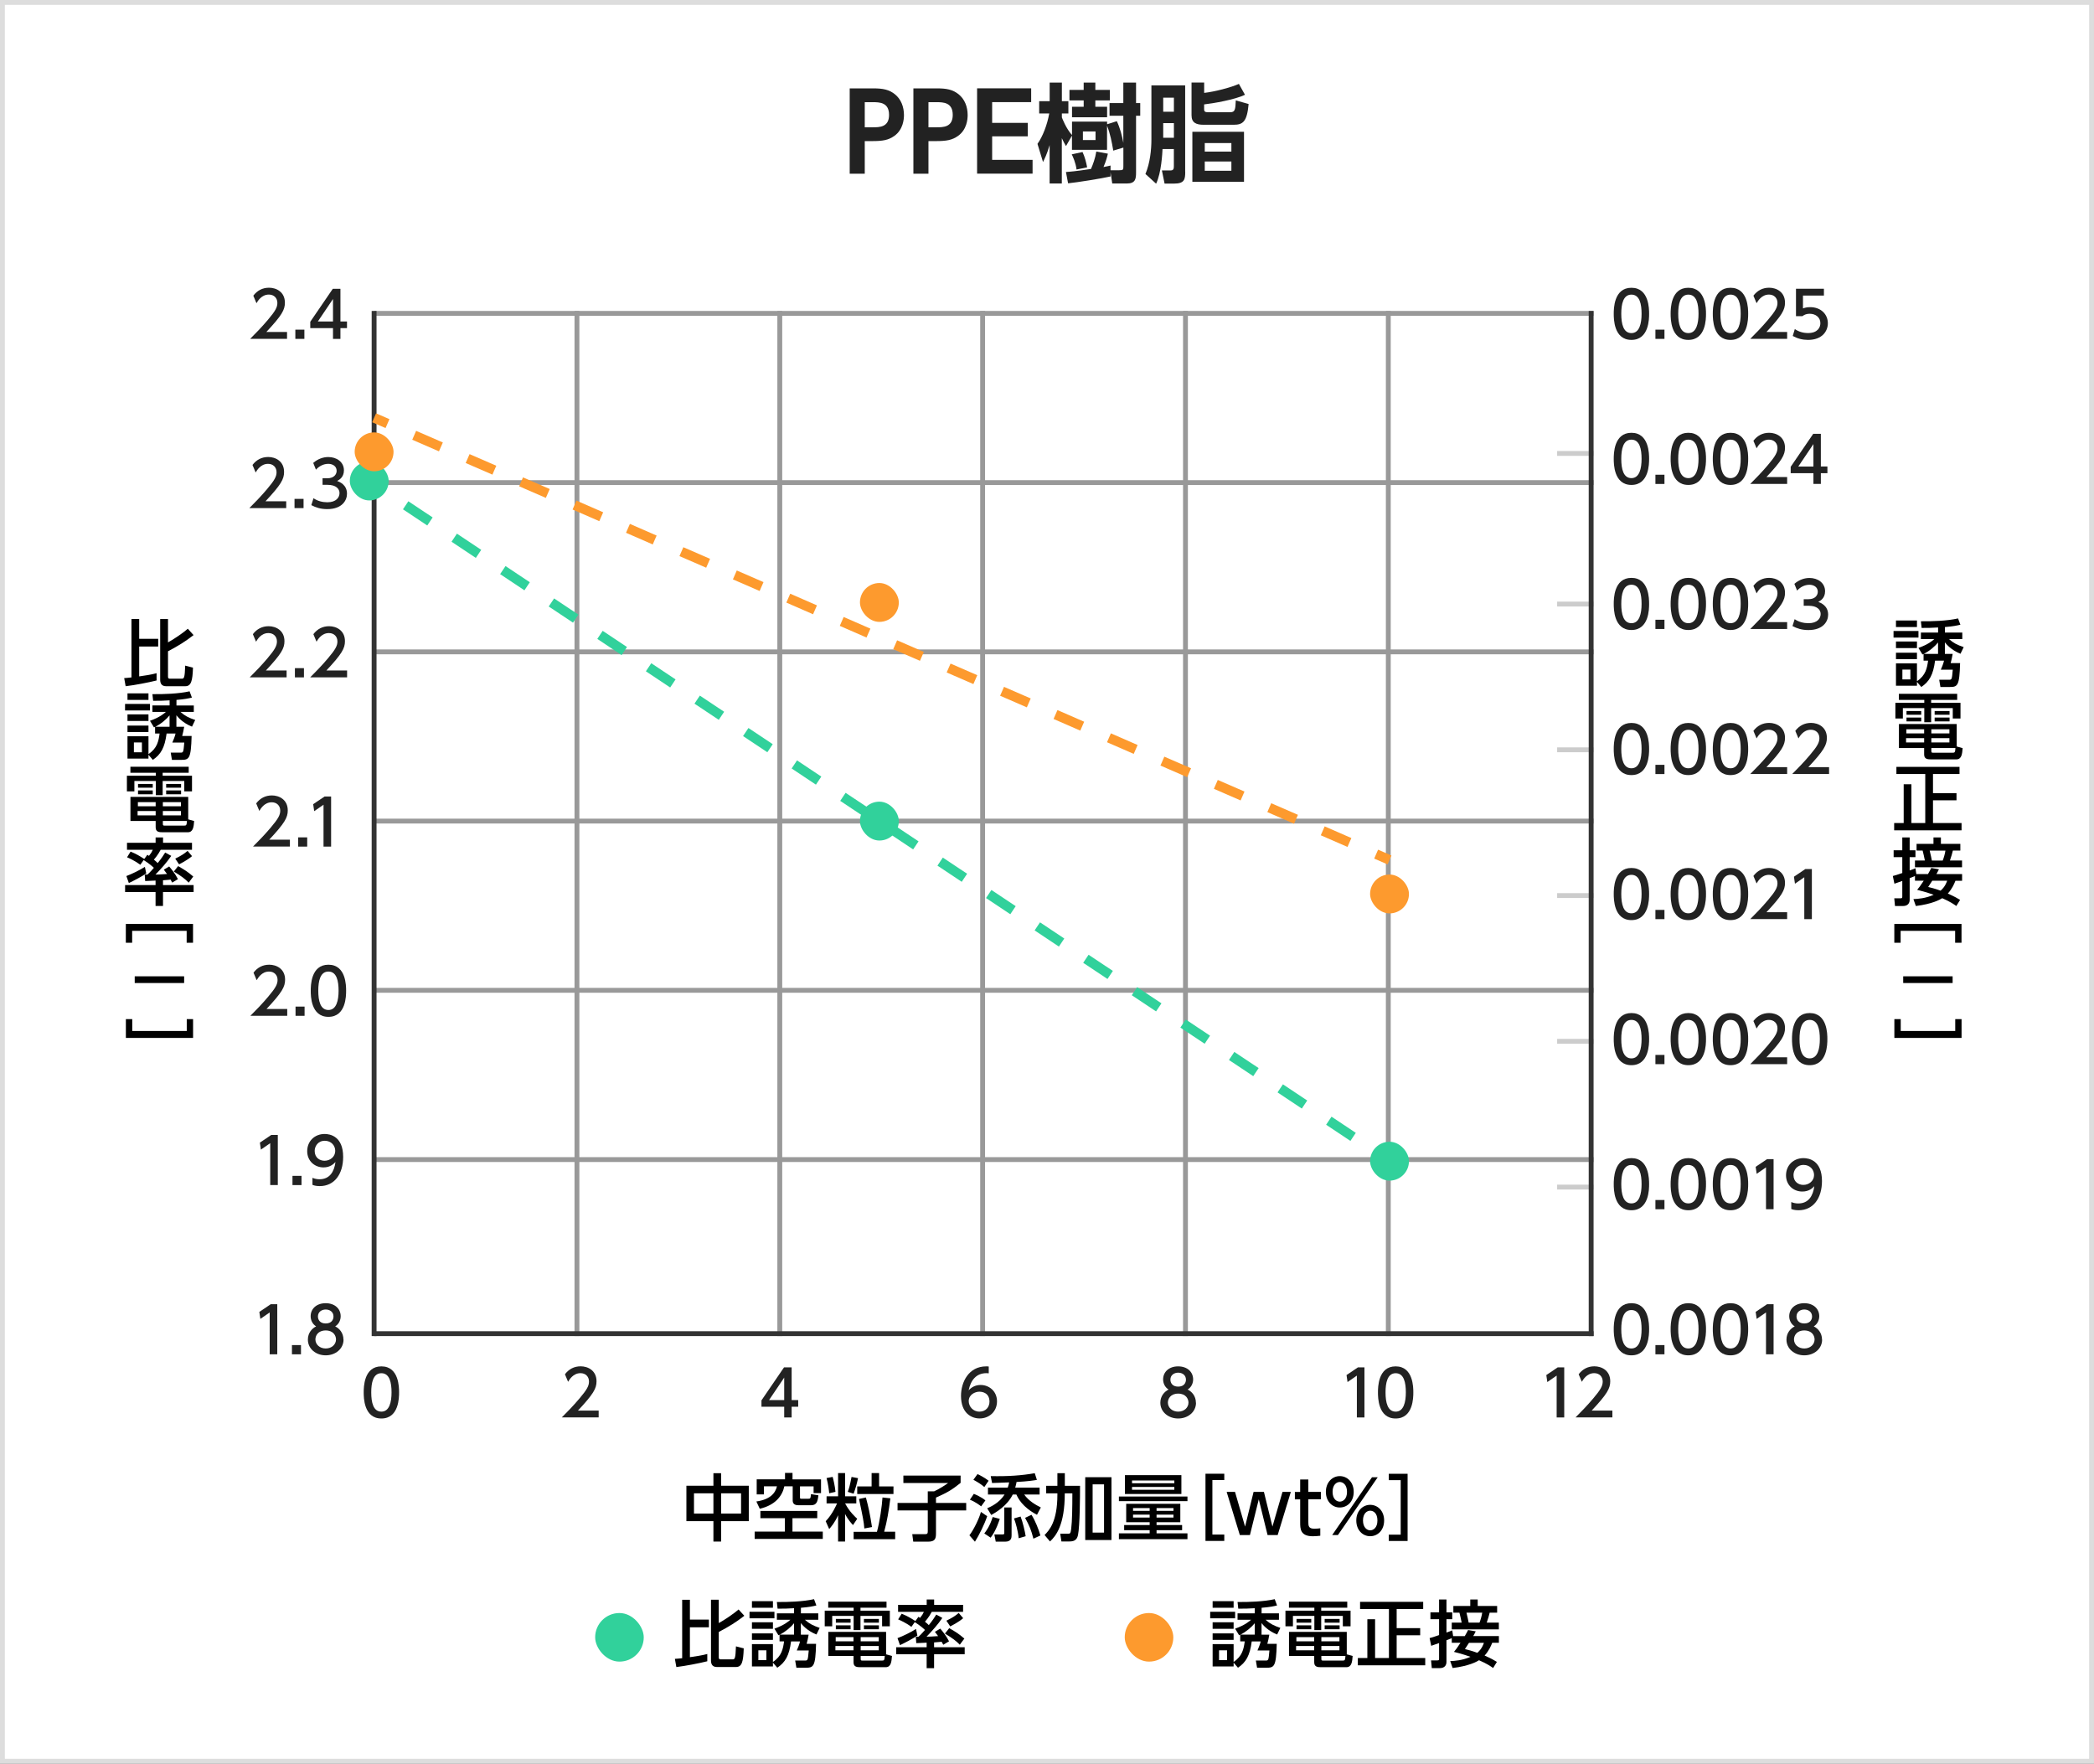 <?xml version="1.0" encoding="UTF-8"?>
<svg id="_レイヤー_2" data-name="レイヤー 2" xmlns="http://www.w3.org/2000/svg" viewBox="0 0 431 363">
  <rect x="0" y="0" width="431" height="363" fill="#808080" stroke="none"/>
  <defs>
    <style>
      .cls-1 {
        fill: #fff;
        stroke: #ddd;
        stroke-miterlimit: 10;
      }

      .cls-2, .cls-3, .cls-4, .cls-5, .cls-6, .cls-7, .cls-8 {
        stroke-width: 0px;
      }

      .cls-3 {
        fill: #222;
      }

      .cls-4 {
        fill: #ccc;
      }

      .cls-5 {
        fill: #31d19b;
      }

      .cls-6 {
        fill: #333;
      }

      .cls-7 {
        fill: #999;
      }

      .cls-8 {
        fill: #fd9a2e;
      }
    </style>
  </defs>
  <g id="_レイヤー_1-2" data-name="レイヤー 1">
    <g>
      <rect class="cls-1" x=".5" y=".5" width="430" height="362"/>
      <g>
        <path class="cls-3" d="M179.75,18.19c1.96,0,3.21.24,4.42,1.19,1.28,1.01,1.89,2.6,1.89,4.31,0,.88-.18,2.99-1.96,4.27-1.23.88-2.4,1.08-4.55,1.08h-1.56v6.71h-3.1v-17.56h4.86ZM179.62,26.2c1.39,0,3.37,0,3.37-2.55s-1.89-2.62-3.37-2.62h-1.63v5.17h1.63Z"/>
        <path class="cls-3" d="M192.86,18.19c1.96,0,3.21.24,4.42,1.19,1.28,1.01,1.89,2.6,1.89,4.31,0,.88-.18,2.99-1.96,4.27-1.23.88-2.4,1.08-4.55,1.08h-1.56v6.71h-3.1v-17.56h4.86ZM192.73,26.2c1.39,0,3.37,0,3.37-2.55s-1.89-2.62-3.37-2.62h-1.63v5.17h1.63Z"/>
        <path class="cls-3" d="M211.54,25.29v2.77h-7.33v4.84h8.32v2.84h-11.42v-17.56h11.13v2.84h-8.03v4.27h7.33Z"/>
        <path class="cls-3" d="M231.21,30.38l-2.07.62c-.31-1.83-.62-3.43-1.28-5.13v4.97h-7.22v-2.93l-1.23,2.16c-.26-.46-.51-.86-.86-1.63v9.33h-2.51v-7.9c-.55,1.89-1.08,2.9-1.36,3.48l-1.14-3.74c1.08-1.52,2-3.9,2.42-6.25h-2.07v-2.53h2.16v-3.83h2.51v3.83h1.34v2.53h-1.34v.81c.09.22.88,2.31,2.09,3.63v-2.77h7.22v.55l2-.64c.64,1.34,1.08,2.97,1.34,4.47v-5.59h-2.84v-2.6h2.84v-4.22h2.62v4.22h.86v2.6h-.86v11.71c0,1.28-.13,2.24-1.89,2.24h-3.01l-.35-2.33v.88c-1.94.44-6.91,1.23-8.74,1.41l-.44-2.33c.97-.07,1.67-.11,5.15-.62.4-.92.88-2.18,1.1-3.59l2.38.44c-.15.66-.33,1.41-.9,2.75.81-.15,1.06-.22,1.45-.31v.97h1.76c.88,0,.88-.09.88-.97v-3.7ZM220.12,18.5h2.93v-1.5h2.4v1.5h2.99v2.16h-2.99v1.32h2.42v2.16h-7.22v-2.16h2.4v-1.32h-2.93v-2.16ZM222.81,31.28c.46.97.79,2.24.95,3.17l-2.18.44c-.15-1.36-.81-2.79-.99-3.12l2.22-.48ZM222.89,27.06v1.76h2.6v-1.76h-2.6Z"/>
        <path class="cls-3" d="M243.95,35.35c0,1.52-.11,2.44-2.29,2.44h-1.96l-.55-2.71h1.76c.64,0,.7-.35.7-.88v-3.52h-2.33c-.04.86-.24,4.86-1.32,7.13l-2.2-2c.97-2.29,1.23-5.08,1.23-7.04v-11.2h6.95v17.78ZM241.62,20.1h-2.2v2.9h2.2v-2.9ZM241.62,25.34h-2.2v3.01h2.2v-3.01ZM256.25,19.51c-2.09,1.01-6.6,1.78-8.41,1.98v.97c0,.53.22.64.84.64h4.51c1.03,0,1.08-.53,1.17-2.44l2.64.75c-.33,3.65-1.17,4.27-3.08,4.27h-6.18c-1.52,0-2.49-.4-2.49-1.96v-6.73h2.6v2.13c2.24-.26,5.52-1.12,7.15-1.85l1.25,2.24ZM256.05,37.42h-10.63v-10.3h10.63v10.3ZM253.45,29.45h-5.48v1.76h5.48v-1.76ZM253.45,33.24h-5.48v1.91h5.48v-1.91Z"/>
      </g>
      <g>
        <path class="cls-2" d="M146.84,305.8v-2.58h1.58v2.58h5.7v7.29h-5.7v4.2h-1.58v-4.2h-5.56v-7.29h5.56ZM146.84,307.36h-4v4.17h4v-4.17ZM152.53,307.36h-4.11v4.17h4.11v-4.17Z"/>
        <path class="cls-2" d="M168.21,310.99v1.49h-5.1v2.76h6.24v1.5h-14.02v-1.5h6.22v-2.76h-5.04v-1.49h11.7ZM161.58,303.16h1.54v1.33h5.87v2.83h-1.53v-1.39h-2.8v2.19c0,.26,0,.36.24.36h1.44c.45,0,.5-.03.58-.95l1.53.24c-.15,1.29-.36,2.04-1.49,2.04h-2.68c-.5,0-1.12-.17-1.12-.95v-2.94h-1.72c-.42,1.98-1.85,3.87-5.06,4.62l-.7-1.5c2.79-.39,3.91-1.68,4.24-3.12h-2.68v1.67h-1.49v-3.11h5.83v-1.33Z"/>
        <path class="cls-2" d="M172.5,311.87c-.65,1.49-1.44,2.4-1.83,2.85l-.72-1.62c1.38-1.41,2.22-3.39,2.34-3.67h-2.16v-1.46h2.37v-4.77h1.44v4.77h2.31v1.46h-2.31c.93,1.77,2.12,2.82,2.5,3.17l-.87,1.3c-.31-.35-.99-1.04-1.63-2.29v5.68h-1.44v-5.42ZM171.38,303.97c.18.64.48,1.92.58,3.09l-1.29.29c-.06-.67-.22-1.96-.54-3.13l1.25-.24ZM176.6,304.25c-.24,1.17-.45,1.9-.9,3.19l-1.21-.38c.27-.71.44-1.29.78-3.07l1.33.25ZM175.7,315.28h4.8c.57-2.07,1.04-5.33,1.14-7.06l1.62.17c-.36,2.76-.66,4.63-1.27,6.87h2.26v1.54h-8.55v-1.51ZM179.4,303.2h1.54v2.74h2.96v1.56h-7.46v-1.56h2.96v-2.74ZM178.23,308.23c.51,1.91.81,3.24,1.25,6.07l-1.58.3c-.08-1.28-.31-2.38-1.09-6.08l1.42-.3Z"/>
        <path class="cls-2" d="M185.95,303.71h11.77v1.5c-1.74,1.39-2.62,1.95-5.07,3.03v1.1h6.22v1.54h-6.22v4.75c0,1.07-.2,1.68-1.62,1.68h-3.06l-.2-1.54h2.61c.47,0,.58-.11.58-.6v-4.29h-6.22v-1.54h6.22v-2.39h1.31c.99-.42,2.38-1.35,2.88-1.71h-9.21v-1.53Z"/>
        <path class="cls-2" d="M199.53,316c.83-1.06,2.01-3.42,2.37-4.81l1.29.88c-.54,1.63-1.65,3.88-2.52,5.25l-1.14-1.32ZM201.94,310.04c-.32-.25-1.2-.93-2.31-1.36l.81-1.21c.3.12,1.6.67,2.38,1.35l-.88,1.23ZM202.6,306.07c-.72-.62-1.19-.9-2.25-1.5l.85-1.17c.5.23,1.53.78,2.28,1.37l-.88,1.3ZM202.59,315.62c.33-.42,1.12-1.42,1.73-3.38l1.46.38c-.09.27-.72,2.38-1.88,3.87l-1.31-.87ZM207.42,306.19c.15-.45.23-.75.29-1.08-1.18.04-3.04.13-3.52.13l-.27-1.42c3.5.08,6.42-.13,9.06-.6l.44,1.38c-.58.1-1.73.29-4.19.43-.04.27-.09.53-.27,1.16h5.02v1.42h-3.17c.9,1.29,2.34,2.13,3.42,2.66l-.79,1.51c-3.03-1.59-3.9-3.43-4.24-4.17h-.75c-1.14,2.33-3.48,3.69-4.42,4.21l-.84-1.38c.69-.3,2.45-1.06,3.58-2.83h-3.42v-1.42h4.08ZM206.71,310.27h1.5v5.71c0,.42,0,1.33-1.3,1.33h-1.96l-.29-1.49h1.72c.2,0,.33-.03.33-.27v-5.29ZM209.67,316.61c-.13-1.47-.6-3.12-.96-4.08l1.35-.39c.42,1,.92,3.15,1.05,4.05l-1.44.42ZM212.7,316.7c-.46-1.8-.78-2.59-1.71-4.29l1.32-.63c.77,1.21,1.5,3.06,1.83,4.26l-1.44.66Z"/>
        <path class="cls-2" d="M217.64,303.22h1.53v2.59h3.13c0,2.13-.03,8.23-.42,10.14-.24,1.18-1.02,1.32-1.83,1.32h-1.58l-.25-1.59h1.63c.42,0,.51-.09.63-1.01.2-1.54.24-4.54.24-7.3h-1.56c0,6.57-1.85,8.79-3.04,9.9l-1.12-1.32c.93-.96,2.64-2.7,2.64-8.34v-.24h-2.31v-1.56h2.31v-2.59ZM228.77,304.04v12.93h-5.4v-12.93h5.4ZM227.24,305.51h-2.35v9.94h2.35v-9.94Z"/>
        <path class="cls-2" d="M230.3,308.02h14.11v.95h-14.11v-.95ZM242.94,309.52v3.79h-4.89v.58h5.26v1.06h-5.26v.65h6.36v1.2h-14.11v-1.2h6.33v-.65h-5.25v-1.06h5.25v-.58h-4.83v-3.79h11.14ZM231.54,303.62h11.62v3.88h-11.62v-3.88ZM233,304.72v.57h8.71v-.57h-8.71ZM233,306.05v.58h8.71v-.58h-8.71ZM233.21,310.4v.57h3.42v-.57h-3.42ZM233.21,311.75v.6h3.42v-.6h-3.42ZM238.05,310.4v.57h3.48v-.57h-3.48ZM238.05,311.75v.6h3.48v-.6h-3.48Z"/>
        <path class="cls-2" d="M251.99,315.86v1.3h-3.87v-13.83h3.87v1.3h-2.45v11.22h2.45Z"/>
        <path class="cls-2" d="M261.9,314.21l2.07-7.14h1.72l-2.71,8.88h-2.08l-1.81-7.35-1.82,7.35h-2.08l-2.71-8.88h1.72l2.07,7.14,1.75-7.14h2.13l1.75,7.14Z"/>
        <path class="cls-2" d="M267.61,304.51h1.68v2.56h2.58v1.53h-2.58v4.67c0,.79.04,1.38,1.26,1.38.42,0,.95-.06,1.2-.09v1.53c-.35.03-.87.11-1.52.11-2.62,0-2.62-1.56-2.62-2.87v-4.72h-1.09v-1.53h1.09v-2.56Z"/>
        <path class="cls-2" d="M275.76,303.82c1.53,0,2.87,1.23,2.87,3.24s-1.32,3.22-2.87,3.22-2.86-1.25-2.86-3.22,1.33-3.24,2.86-3.24ZM282.39,304.06h1.18l-8.19,11.89h-1.18l8.19-11.89ZM275.76,309.07c.62,0,1.49-.5,1.49-2.01s-.87-2.03-1.49-2.03c-.66,0-1.48.56-1.48,2.03s.82,2.01,1.48,2.01ZM282.02,309.73c1.52,0,2.87,1.21,2.87,3.22s-1.32,3.24-2.87,3.24-2.86-1.25-2.86-3.24,1.35-3.22,2.86-3.22ZM282.02,314.98c.62,0,1.49-.5,1.49-2.03s-.84-2.01-1.49-2.01-1.48.54-1.48,2.01.85,2.03,1.48,2.03Z"/>
        <path class="cls-2" d="M285.85,304.64v-1.3h3.87v13.83h-3.87v-1.3h2.45v-11.22h-2.45Z"/>
      </g>
      <g>
        <g>
          <g>
            <path class="cls-2" d="M138.91,341.43c.39-.03.59-.03,1.5-.13v-12.03h1.59v4.08h3.91v1.59h-3.91v6.15c1.17-.17,2.52-.36,3.58-.66v1.5c-1.68.42-4.48.96-6.37,1.19l-.3-1.68ZM146.34,329.26h1.6v4.81c1.16-.61,3.27-2.07,4.08-2.8l1.18,1.3c-1.71,1.33-3.13,2.21-5.26,3.33v5.25c0,.33.18.39.36.39h2.49c.45,0,.6-.15.69-2.68l1.6.42c-.09,2.78-.38,3.83-1.6,3.83h-3.93c-.91,0-1.21-.57-1.21-1.33v-12.51Z"/>
            <path class="cls-2" d="M159.4,331.74v1.35h-5.13v-1.35h5.13ZM160.45,336.46l-.23.11-.82-1.35c2.02-.72,2.97-1.54,3.27-1.83h-2.77v-1.33h3.54v-1.05c-1.35.09-2.1.09-3.39.09l-.15-1.37c2.31.03,5.4-.08,7.65-.58l.48,1.29c-.75.18-1.4.33-3.18.48v1.14h3.57v1.33h-2.75c1.01.87,1.65,1.18,3.04,1.67l-.66,1.36c-2-.79-3.02-2.1-3.21-2.35v2.38h1.6c-.14.78-.21,1.14-.41,1.89h1.94c-.13,4.73-.51,4.92-2.17,4.92h-1.88l-.25-1.48h1.98c.63,0,.63-.04.81-2.07h-2.46c.22-.51.54-1.27.66-1.86h-1.84c-.39,2.95-1.19,4.29-2.83,5.41l-.9-1.05v.79h-4.32v-4.6h4.32v3.67c1.81-1.21,2.08-2.7,2.29-4.23h-.93v-1.38ZM159.09,329.56v1.35h-4.32v-1.35h4.32ZM159.09,333.9v1.35h-4.32v-1.35h4.32ZM159.09,336.19v1.33h-4.32v-1.33h4.32ZM157.74,339.67h-1.65v2.03h1.65v-2.03ZM163.44,336.45v-2.35c-.61.76-1.74,1.75-2.94,2.35h2.94Z"/>
            <path class="cls-2" d="M182.46,330.91h-5.35v.6h6.04v3.22h-1.59v-2.13h-4.45v2.91h-1.41v-2.91h-4.41v2.13h-1.54v-3.22h5.95v-.6h-5.23v-1.25h12v1.25ZM183.59,340.84c-.09,1.16-.18,2.31-1.3,2.31h-5.17c-.73,0-1.44-.04-1.44-1.02v-1.3h-5.19v-4.95h11.89v4.62l1.21.34ZM175.67,338.79h-3.72v.88h3.72v-.88ZM175.67,336.96h-3.66v.86h3.66v-.86ZM175.07,333.21v.77h-3.03v-.77h3.03ZM175.07,334.54v.8h-3.03v-.8h3.03ZM180.87,336.96h-3.72v.86h3.72v-.86ZM180.87,338.79h-3.72v.88h3.72v-.88ZM181.53,341.79c.44,0,.52-.06.58-.96h-4.96v.54c0,.34.02.42.36.42h4.02ZM180.9,333.21v.77h-3.08v-.77h3.08ZM180.9,334.54v.8h-3.08v-.8h3.08Z"/>
            <path class="cls-2" d="M190.75,338.1c-.3.01-1.81.09-2.16.1l-.09-1.33h.56c.19-.17.61-.55,1.32-1.39-.21-.2-.87-.83-2.1-1.61l-.69.98c-1.09-.83-2.35-1.38-2.73-1.54l.73-1.17c1.27.54,1.71.81,2.82,1.51l.63-.87.33.22c.42-.52.58-.79.79-1.24h-5.31v-1.44h5.89v-1.11h1.53v1.11h5.96v1.44h-6.45c-.58,1.11-1.28,1.89-1.4,2.02.44.34.66.58.79.71.81-1,1.17-1.58,1.54-2.17l1.25.69c-.95,1.4-2.08,2.64-3.25,3.86.24,0,1.39-.03,2.38-.12-.23-.33-.35-.48-.66-.88l1.1-.66c.45.52,1.23,1.47,1.81,2.61l-1.19.71c-.12-.22-.25-.46-.33-.61-.24.03-.66.07-1.56.13v.99h6.3v1.44h-6.3v2.87h-1.53v-2.87h-6.27v-1.44h6.27v-.92ZM188.82,336.63c-.82.6-2.73,1.59-3.58,1.98l-.51-1.44c1.15-.42,2.83-1.26,3.81-1.89l.28,1.35ZM195.37,335.11c1.52.88,1.88,1.11,3.12,2.15l-.94,1.26c-.75-.77-1.46-1.32-3.06-2.29l.88-1.11ZM198.24,333.07c-.84.74-2.34,1.53-2.66,1.68l-.79-1.17c1.26-.63,1.81-.97,2.54-1.6l.92,1.09Z"/>
          </g>
          <rect class="cls-5" x="122.5" y="332" width="10" height="10" rx="5" ry="5"/>
        </g>
        <g>
          <g>
            <path class="cls-2" d="M254.22,331.74v1.35h-5.13v-1.35h5.13ZM255.27,336.46l-.23.11-.82-1.35c2.02-.72,2.97-1.54,3.27-1.83h-2.77v-1.33h3.54v-1.05c-1.35.09-2.1.09-3.39.09l-.15-1.37c2.31.03,5.4-.08,7.65-.58l.48,1.29c-.75.18-1.4.33-3.18.48v1.14h3.57v1.33h-2.75c1.01.87,1.65,1.18,3.04,1.67l-.66,1.36c-2-.79-3.02-2.1-3.21-2.35v2.38h1.6c-.14.78-.21,1.14-.41,1.89h1.94c-.13,4.73-.51,4.92-2.17,4.92h-1.88l-.25-1.48h1.98c.63,0,.63-.04.81-2.07h-2.46c.22-.51.54-1.27.66-1.86h-1.84c-.39,2.95-1.19,4.29-2.83,5.41l-.9-1.05v.79h-4.32v-4.6h4.32v3.67c1.81-1.21,2.08-2.7,2.29-4.23h-.93v-1.38ZM253.91,329.56v1.35h-4.32v-1.35h4.32ZM253.91,333.9v1.35h-4.32v-1.35h4.32ZM253.91,336.19v1.33h-4.32v-1.33h4.32ZM252.56,339.67h-1.65v2.03h1.65v-2.03ZM258.26,336.45v-2.35c-.61.76-1.74,1.75-2.94,2.35h2.94Z"/>
            <path class="cls-2" d="M277.29,330.91h-5.35v.6h6.04v3.22h-1.59v-2.13h-4.45v2.91h-1.41v-2.91h-4.41v2.13h-1.54v-3.22h5.95v-.6h-5.23v-1.25h12v1.25ZM278.41,340.84c-.09,1.16-.18,2.31-1.3,2.31h-5.17c-.73,0-1.44-.04-1.44-1.02v-1.3h-5.19v-4.95h11.89v4.62l1.21.34ZM270.49,338.79h-3.72v.88h3.72v-.88ZM270.49,336.96h-3.66v.86h3.66v-.86ZM269.89,333.21v.77h-3.03v-.77h3.03ZM269.89,334.54v.8h-3.03v-.8h3.03ZM275.69,336.96h-3.72v.86h3.72v-.86ZM275.69,338.79h-3.72v.88h3.72v-.88ZM276.35,341.79c.44,0,.52-.06.58-.96h-4.96v.54c0,.34.02.42.36.42h4.02ZM275.73,333.21v.77h-3.08v-.77h3.08ZM275.73,334.54v.8h-3.08v-.8h3.08Z"/>
            <path class="cls-2" d="M279.94,329.7h12.99v1.47h-5.46v3.94h4.84v1.47h-4.84v4.68h5.88v1.5h-13.87v-1.5h1.96v-7.98h1.59v7.98h2.85v-10.09h-5.94v-1.47Z"/>
            <path class="cls-2" d="M298.81,337.17c-.33.15-.73.3-1.09.44v4.44c0,.62-.3,1.29-1.38,1.29h-1.64l-.15-1.59h1.22c.33,0,.43,0,.43-.36v-3.21c-.54.2-1.38.5-1.62.57l-.33-1.59c.5-.13.75-.2,1.95-.62v-3.27h-1.78v-1.41h1.78v-2.64h1.52v2.64h1.19v1.41h-1.19v2.75c.73-.25.81-.29,1.19-.45l.18,1.18h2.4c.47-.81.54-.97.68-1.25l1.57.27c-.13.27-.25.53-.51.97h5.28v1.38h-1.37c-.24.6-.63,1.59-1.57,2.64,1.41.61,2.04,1,2.53,1.3l-.78,1.26c-.48-.34-1.21-.87-2.9-1.6-.46.3-2.05,1.18-5.43,1.6l-.5-1.42c.9-.04,2.48-.13,4.17-.88-1.63-.58-2.74-.86-3.4-1.02.38-.45.66-.81,1.35-1.88h-1.8v-.96ZM302.62,329.22h1.53v1.33h4v1.38h-1.54c-.17.72-.27,1.04-.6,2.04h2.49v1.39h-9.69v-1.39h2.04c-.12-.67-.3-1.38-.46-2.04h-1.25v-1.38h3.48v-1.33ZM302.36,338.13c-.57.9-.63.98-.84,1.29.6.15,1.41.35,2.55.77.9-.79,1.18-1.56,1.36-2.06h-3.07ZM301.84,331.93c.24,1.04.33,1.39.45,2.04h2.23c.2-.48.45-1.3.56-2.04h-3.24Z"/>
          </g>
          <rect class="cls-8" x="231.5" y="332" width="10" height="10" rx="5" ry="5"/>
        </g>
      </g>
      <g>
        <g>
          <path class="cls-3" d="M59.08,68.34v1.4h-7.59c1.13-1.13,2.33-2.35,3.65-3.91,1.57-1.85,1.95-2.61,1.95-3.48,0-1.01-.7-1.72-1.75-1.72-1.53,0-2.3,1.36-2.55,1.78l-.65-1.55c.81-1.07,1.9-1.64,3.24-1.64,1.47,0,3.26.85,3.26,3.08,0,1.47-.61,2.6-3.82,6.03h4.26Z"/>
          <path class="cls-3" d="M62.65,67.85v1.9h-1.86v-1.9h1.86Z"/>
          <path class="cls-3" d="M68.54,69.75v-2.21h-4.68v-1.31l4.64-6.79h1.57v6.73h1.35v1.37h-1.35v2.21h-1.53ZM65.42,66.17h3.12v-4.63l-3.12,4.63Z"/>
        </g>
        <g>
          <path class="cls-3" d="M58.91,103.18v1.4h-7.59c1.13-1.13,2.33-2.35,3.65-3.91,1.57-1.85,1.95-2.61,1.95-3.48,0-1.01-.7-1.72-1.75-1.72-1.53,0-2.3,1.36-2.55,1.78l-.65-1.55c.81-1.07,1.9-1.64,3.24-1.64,1.47,0,3.26.85,3.26,3.08,0,1.47-.61,2.6-3.82,6.03h4.26Z"/>
          <path class="cls-3" d="M62.48,102.68v1.9h-1.86v-1.9h1.86Z"/>
          <path class="cls-3" d="M64.54,102.56c.83.56,1.83.82,2.83.82,1.85,0,2.51-1.01,2.51-1.9s-.75-1.69-2.46-1.69h-1.03v-1.35h.99c1.4,0,1.91-.85,1.91-1.53,0-.99-.87-1.44-1.72-1.44-.98,0-1.89.47-2.54,1.2l-.56-1.39c.99-.87,2.12-1.21,3.11-1.21,1.7,0,3.21,1,3.21,2.74,0,1.46-1.03,1.99-1.4,2.18.53.21,2.03.78,2.03,2.64,0,1.39-1.04,3.16-4.06,3.16-1.35,0-2.35-.33-3.28-.82l.44-1.4Z"/>
        </g>
        <g>
          <path class="cls-3" d="M58.99,138.01v1.4h-7.59c1.13-1.13,2.33-2.35,3.65-3.91,1.57-1.85,1.95-2.61,1.95-3.48,0-1.01-.7-1.72-1.75-1.72-1.53,0-2.3,1.36-2.55,1.78l-.65-1.55c.81-1.07,1.9-1.64,3.24-1.64,1.47,0,3.26.85,3.26,3.08,0,1.47-.61,2.6-3.82,6.03h4.26Z"/>
          <path class="cls-3" d="M62.56,137.52v1.9h-1.86v-1.9h1.86Z"/>
          <path class="cls-3" d="M71.44,138.01v1.4h-7.59c1.13-1.13,2.33-2.35,3.65-3.91,1.57-1.85,1.95-2.61,1.95-3.48,0-1.01-.7-1.72-1.75-1.72-1.53,0-2.3,1.36-2.55,1.78l-.65-1.55c.81-1.07,1.9-1.64,3.24-1.64,1.47,0,3.26.85,3.26,3.08,0,1.47-.61,2.6-3.82,6.03h4.26Z"/>
        </g>
        <g>
          <path class="cls-3" d="M59.67,172.84v1.4h-7.59c1.13-1.13,2.33-2.35,3.65-3.91,1.57-1.85,1.95-2.61,1.95-3.48,0-1.01-.7-1.72-1.75-1.72-1.53,0-2.3,1.36-2.55,1.78l-.65-1.55c.81-1.07,1.9-1.64,3.24-1.64,1.47,0,3.26.85,3.26,3.08,0,1.47-.61,2.6-3.82,6.03h4.26Z"/>
          <path class="cls-3" d="M63.23,172.35v1.9h-1.86v-1.9h1.86Z"/>
          <path class="cls-3" d="M66.79,163.94h1.36v10.31h-1.56v-8.62l-1.92,1.33-.21-1.44,2.33-1.57Z"/>
        </g>
        <g>
          <path class="cls-3" d="M59.12,207.68v1.4h-7.59c1.13-1.13,2.33-2.35,3.65-3.91,1.57-1.85,1.95-2.61,1.95-3.48,0-1.01-.7-1.72-1.75-1.72-1.53,0-2.3,1.36-2.55,1.78l-.65-1.55c.81-1.07,1.9-1.64,3.24-1.64,1.47,0,3.26.84,3.26,3.08,0,1.47-.61,2.6-3.82,6.03h4.26Z"/>
          <path class="cls-3" d="M62.69,207.18v1.9h-1.86v-1.9h1.86Z"/>
          <path class="cls-3" d="M63.96,203.92c0-1,0-5.36,3.64-5.36s3.64,4.37,3.64,5.36,0,5.37-3.64,5.37-3.64-4.37-3.64-5.37ZM69.69,203.92c0-1.99-.38-3.95-2.09-3.95s-2.09,1.98-2.09,3.95c0,2.09.43,3.96,2.09,3.96s2.09-2,2.09-3.96Z"/>
        </g>
        <g>
          <path class="cls-3" d="M55.81,233.6h1.37v10.31h-1.56v-8.62l-1.92,1.33-.21-1.44,2.33-1.57Z"/>
          <path class="cls-3" d="M62.06,242.02v1.9h-1.86v-1.9h1.86Z"/>
          <path class="cls-3" d="M64.31,242.43c.47.19.94.29,1.44.29,2.12,0,3.04-1.56,3.3-3.55-.36.38-1.07,1.11-2.47,1.11-1.78,0-3.35-1.29-3.35-3.34s1.52-3.54,3.6-3.54c1.13,0,3.8.49,3.8,4.71,0,3.54-1.79,6.02-4.82,6.02-.83,0-1.27-.17-1.5-.26v-1.43ZM66.8,238.91c1.14,0,2.2-.81,2.2-2.03,0-1.1-.83-2.08-2.15-2.08-1.44,0-2.08,1.17-2.08,2.08,0,1.4,1.03,2.03,2.03,2.03Z"/>
        </g>
        <g>
          <path class="cls-3" d="M55.7,268.44h1.37v10.31h-1.56v-8.62l-1.92,1.33-.21-1.44,2.33-1.57Z"/>
          <path class="cls-3" d="M61.95,276.85v1.9h-1.86v-1.9h1.86Z"/>
          <path class="cls-3" d="M70.71,275.72c0,1.9-1.66,3.24-3.67,3.24s-3.67-1.34-3.67-3.24c0-1.42.88-2.31,1.7-2.72-.77-.47-1.13-1.3-1.13-2.09,0-1.53,1.21-2.68,3.09-2.68s3.09,1.14,3.09,2.68c0,.79-.36,1.62-1.13,2.09.82.4,1.7,1.3,1.7,2.72ZM69.16,275.69c0-.75-.52-1.85-2.12-1.85s-2.12,1.08-2.12,1.85c0,1.03.88,1.86,2.12,1.86s2.12-.83,2.12-1.86ZM68.64,270.97c0-.96-.77-1.44-1.6-1.44s-1.6.49-1.6,1.43c0,.62.36,1.44,1.6,1.44s1.6-.82,1.6-1.43Z"/>
        </g>
        <g>
          <path class="cls-3" d="M332.15,64.59c0-1,0-5.36,3.64-5.36s3.64,4.37,3.64,5.36,0,5.37-3.64,5.37-3.64-4.37-3.64-5.37ZM337.88,64.59c0-1.99-.38-3.95-2.09-3.95s-2.09,1.98-2.09,3.95c0,2.09.43,3.97,2.09,3.97s2.09-2,2.09-3.97Z"/>
          <path class="cls-3" d="M342.59,67.85v1.9h-1.86v-1.9h1.86Z"/>
          <path class="cls-3" d="M343.86,64.59c0-1,0-5.36,3.64-5.36s3.64,4.37,3.64,5.36,0,5.37-3.64,5.37-3.64-4.37-3.64-5.37ZM349.6,64.59c0-1.99-.38-3.95-2.09-3.95s-2.09,1.98-2.09,3.95c0,2.09.43,3.97,2.09,3.97s2.09-2,2.09-3.97Z"/>
          <path class="cls-3" d="M352.54,64.59c0-1,0-5.36,3.64-5.36s3.64,4.37,3.64,5.36,0,5.37-3.64,5.37-3.64-4.37-3.64-5.37ZM358.28,64.59c0-1.99-.38-3.95-2.09-3.95s-2.09,1.98-2.09,3.95c0,2.09.43,3.97,2.09,3.97s2.09-2,2.09-3.97Z"/>
          <path class="cls-3" d="M367.84,68.34v1.4h-7.59c1.13-1.13,2.33-2.35,3.65-3.91,1.57-1.85,1.95-2.61,1.95-3.48,0-1.01-.7-1.72-1.75-1.72-1.53,0-2.3,1.36-2.55,1.78l-.65-1.55c.81-1.07,1.9-1.64,3.24-1.64,1.47,0,3.26.85,3.26,3.08,0,1.47-.61,2.6-3.82,6.03h4.26Z"/>
          <path class="cls-3" d="M375.4,60.84h-4.3v2.64c.33-.12.74-.26,1.48-.26,2.21,0,3.64,1.47,3.64,3.32,0,1.62-1.17,3.42-4.07,3.42-1.14,0-2.15-.26-3.16-.81l.43-1.42c.83.56,1.72.82,2.72.82,1.99,0,2.54-1.17,2.54-2.03,0-1.21-.99-1.94-2.2-1.94-.53,0-1.08.14-1.48.49h-1.34v-5.64h5.75v1.4Z"/>
        </g>
        <g>
          <path class="cls-3" d="M332.15,94.44c0-1,0-5.36,3.64-5.36s3.64,4.37,3.64,5.36,0,5.37-3.64,5.37-3.64-4.37-3.64-5.37ZM337.88,94.44c0-1.99-.38-3.95-2.09-3.95s-2.09,1.98-2.09,3.95c0,2.09.43,3.97,2.09,3.97s2.09-2,2.09-3.97Z"/>
          <path class="cls-3" d="M342.59,97.71v1.9h-1.86v-1.9h1.86Z"/>
          <path class="cls-3" d="M343.86,94.44c0-1,0-5.36,3.64-5.36s3.64,4.37,3.64,5.36,0,5.37-3.64,5.37-3.64-4.37-3.64-5.37ZM349.6,94.44c0-1.99-.38-3.95-2.09-3.95s-2.09,1.98-2.09,3.95c0,2.09.43,3.97,2.09,3.97s2.09-2,2.09-3.97Z"/>
          <path class="cls-3" d="M352.54,94.44c0-1,0-5.36,3.64-5.36s3.64,4.37,3.64,5.36,0,5.37-3.64,5.37-3.64-4.37-3.64-5.37ZM358.28,94.44c0-1.99-.38-3.95-2.09-3.95s-2.09,1.98-2.09,3.95c0,2.09.43,3.97,2.09,3.97s2.09-2,2.09-3.97Z"/>
          <path class="cls-3" d="M367.84,98.2v1.4h-7.59c1.13-1.13,2.33-2.35,3.65-3.91,1.57-1.85,1.95-2.61,1.95-3.48,0-1.01-.7-1.72-1.75-1.72-1.53,0-2.3,1.36-2.55,1.78l-.65-1.55c.81-1.07,1.9-1.64,3.24-1.64,1.47,0,3.26.85,3.26,3.08,0,1.47-.61,2.6-3.82,6.03h4.26Z"/>
          <path class="cls-3" d="M373.25,99.6v-2.21h-4.68v-1.31l4.64-6.79h1.57v6.73h1.35v1.37h-1.35v2.21h-1.53ZM370.13,96.03h3.12v-4.63l-3.12,4.63Z"/>
        </g>
        <g>
          <path class="cls-3" d="M332.15,124.3c0-1,0-5.36,3.64-5.36s3.64,4.37,3.64,5.36,0,5.37-3.64,5.37-3.64-4.37-3.64-5.37ZM337.88,124.3c0-1.99-.38-3.95-2.09-3.95s-2.09,1.98-2.09,3.95c0,2.09.43,3.97,2.09,3.97s2.09-2,2.09-3.97Z"/>
          <path class="cls-3" d="M342.59,127.56v1.9h-1.86v-1.9h1.86Z"/>
          <path class="cls-3" d="M343.86,124.3c0-1,0-5.36,3.64-5.36s3.64,4.37,3.64,5.36,0,5.37-3.64,5.37-3.64-4.37-3.64-5.37ZM349.6,124.3c0-1.99-.38-3.95-2.09-3.95s-2.09,1.98-2.09,3.95c0,2.09.43,3.97,2.09,3.97s2.09-2,2.09-3.97Z"/>
          <path class="cls-3" d="M352.54,124.3c0-1,0-5.36,3.64-5.36s3.64,4.37,3.64,5.36,0,5.37-3.64,5.37-3.64-4.37-3.64-5.37ZM358.28,124.3c0-1.99-.38-3.95-2.09-3.95s-2.09,1.98-2.09,3.95c0,2.09.43,3.97,2.09,3.97s2.09-2,2.09-3.97Z"/>
          <path class="cls-3" d="M367.84,128.06v1.4h-7.59c1.13-1.13,2.33-2.35,3.65-3.91,1.57-1.85,1.95-2.61,1.95-3.48,0-1.01-.7-1.72-1.75-1.72-1.53,0-2.3,1.36-2.55,1.78l-.65-1.55c.81-1.07,1.9-1.64,3.24-1.64,1.47,0,3.26.85,3.26,3.08,0,1.47-.61,2.6-3.82,6.03h4.26Z"/>
          <path class="cls-3" d="M369.4,127.45c.83.56,1.83.82,2.83.82,1.85,0,2.51-1.01,2.51-1.9s-.75-1.69-2.46-1.69h-1.03v-1.35h.99c1.4,0,1.91-.85,1.91-1.53,0-.99-.87-1.44-1.72-1.44-.98,0-1.88.47-2.54,1.2l-.56-1.39c.99-.87,2.12-1.21,3.11-1.21,1.7,0,3.21,1,3.21,2.74,0,1.46-1.03,1.99-1.4,2.18.53.21,2.03.78,2.03,2.64,0,1.39-1.04,3.16-4.06,3.16-1.35,0-2.35-.33-3.28-.82l.44-1.4Z"/>
        </g>
        <g>
          <path class="cls-3" d="M332.15,154.16c0-1,0-5.36,3.64-5.36s3.64,4.37,3.64,5.36,0,5.37-3.64,5.37-3.64-4.37-3.64-5.37ZM337.88,154.16c0-1.99-.38-3.95-2.09-3.95s-2.09,1.98-2.09,3.95c0,2.09.43,3.97,2.09,3.97s2.09-2,2.09-3.97Z"/>
          <path class="cls-3" d="M342.59,157.42v1.9h-1.86v-1.9h1.86Z"/>
          <path class="cls-3" d="M343.86,154.16c0-1,0-5.36,3.64-5.36s3.64,4.37,3.64,5.36,0,5.37-3.64,5.37-3.64-4.37-3.64-5.37ZM349.6,154.16c0-1.99-.38-3.95-2.09-3.95s-2.09,1.98-2.09,3.95c0,2.09.43,3.97,2.09,3.97s2.09-2,2.09-3.97Z"/>
          <path class="cls-3" d="M352.54,154.16c0-1,0-5.36,3.64-5.36s3.64,4.37,3.64,5.36,0,5.37-3.64,5.37-3.64-4.37-3.64-5.37ZM358.28,154.16c0-1.99-.38-3.95-2.09-3.95s-2.09,1.98-2.09,3.95c0,2.09.43,3.97,2.09,3.97s2.09-2,2.09-3.97Z"/>
          <path class="cls-3" d="M367.84,157.91v1.4h-7.59c1.13-1.13,2.33-2.35,3.65-3.91,1.57-1.85,1.95-2.61,1.95-3.48,0-1.01-.7-1.72-1.75-1.72-1.53,0-2.3,1.36-2.55,1.78l-.65-1.55c.81-1.07,1.9-1.64,3.24-1.64,1.47,0,3.26.85,3.26,3.08,0,1.47-.61,2.6-3.82,6.03h4.26Z"/>
          <path class="cls-3" d="M376.47,157.91v1.4h-7.59c1.13-1.13,2.33-2.35,3.65-3.91,1.57-1.85,1.95-2.61,1.95-3.48,0-1.01-.7-1.72-1.76-1.72-1.53,0-2.3,1.36-2.55,1.78l-.65-1.55c.81-1.07,1.9-1.64,3.24-1.64,1.47,0,3.26.85,3.26,3.08,0,1.47-.61,2.6-3.82,6.03h4.26Z"/>
        </g>
        <g>
          <path class="cls-3" d="M332.15,184.01c0-1,0-5.36,3.64-5.36s3.64,4.37,3.64,5.36,0,5.37-3.64,5.37-3.64-4.37-3.64-5.37ZM337.88,184.01c0-1.99-.38-3.95-2.09-3.95s-2.09,1.98-2.09,3.95c0,2.09.43,3.97,2.09,3.97s2.09-2,2.09-3.97Z"/>
          <path class="cls-3" d="M342.59,187.28v1.9h-1.86v-1.9h1.86Z"/>
          <path class="cls-3" d="M343.86,184.01c0-1,0-5.36,3.64-5.36s3.64,4.37,3.64,5.36,0,5.37-3.64,5.37-3.64-4.37-3.64-5.37ZM349.6,184.01c0-1.99-.38-3.95-2.09-3.95s-2.09,1.98-2.09,3.95c0,2.09.43,3.97,2.09,3.97s2.09-2,2.09-3.97Z"/>
          <path class="cls-3" d="M352.54,184.01c0-1,0-5.36,3.64-5.36s3.64,4.37,3.64,5.36,0,5.37-3.64,5.37-3.64-4.37-3.64-5.37ZM358.28,184.01c0-1.99-.38-3.95-2.09-3.95s-2.09,1.98-2.09,3.95c0,2.09.43,3.97,2.09,3.97s2.09-2,2.09-3.97Z"/>
          <path class="cls-3" d="M367.84,187.77v1.4h-7.59c1.13-1.13,2.33-2.35,3.65-3.91,1.57-1.85,1.95-2.61,1.95-3.48,0-1.01-.7-1.72-1.75-1.72-1.53,0-2.3,1.36-2.55,1.78l-.65-1.55c.81-1.07,1.9-1.64,3.24-1.64,1.47,0,3.26.85,3.26,3.08,0,1.47-.61,2.6-3.82,6.03h4.26Z"/>
          <path class="cls-3" d="M371.56,178.87h1.37v10.31h-1.56v-8.62l-1.92,1.33-.21-1.44,2.33-1.57Z"/>
        </g>
        <g>
          <path class="cls-3" d="M332.15,213.87c0-1,0-5.36,3.64-5.36s3.64,4.37,3.64,5.36,0,5.37-3.64,5.37-3.64-4.37-3.64-5.37ZM337.88,213.87c0-1.99-.38-3.95-2.09-3.95s-2.09,1.98-2.09,3.95c0,2.09.43,3.97,2.09,3.97s2.09-2,2.09-3.97Z"/>
          <path class="cls-3" d="M342.59,217.13v1.9h-1.86v-1.9h1.86Z"/>
          <path class="cls-3" d="M343.86,213.87c0-1,0-5.36,3.64-5.36s3.64,4.37,3.64,5.36,0,5.37-3.64,5.37-3.64-4.37-3.64-5.37ZM349.6,213.87c0-1.99-.38-3.95-2.09-3.95s-2.09,1.98-2.09,3.95c0,2.09.43,3.97,2.09,3.97s2.09-2,2.09-3.97Z"/>
          <path class="cls-3" d="M352.54,213.87c0-1,0-5.36,3.64-5.36s3.64,4.37,3.64,5.36,0,5.37-3.64,5.37-3.64-4.37-3.64-5.37ZM358.28,213.87c0-1.99-.38-3.95-2.09-3.95s-2.09,1.98-2.09,3.95c0,2.09.43,3.97,2.09,3.97s2.09-2,2.09-3.97Z"/>
          <path class="cls-3" d="M367.84,217.63v1.4h-7.59c1.13-1.13,2.33-2.35,3.65-3.91,1.57-1.85,1.95-2.61,1.95-3.48,0-1.01-.7-1.72-1.75-1.72-1.53,0-2.3,1.37-2.55,1.78l-.65-1.55c.81-1.07,1.9-1.64,3.24-1.64,1.47,0,3.26.85,3.26,3.08,0,1.47-.61,2.6-3.82,6.03h4.26Z"/>
          <path class="cls-3" d="M368.84,213.87c0-1,0-5.36,3.64-5.36s3.64,4.37,3.64,5.36,0,5.37-3.64,5.37-3.64-4.37-3.64-5.37ZM374.57,213.87c0-1.99-.38-3.95-2.09-3.95s-2.09,1.98-2.09,3.95c0,2.09.43,3.97,2.09,3.97s2.09-2,2.09-3.97Z"/>
        </g>
        <g>
          <path class="cls-3" d="M332.15,273.59c0-1,0-5.36,3.64-5.36s3.64,4.37,3.64,5.36,0,5.37-3.64,5.37-3.64-4.37-3.64-5.37ZM337.88,273.59c0-1.99-.38-3.95-2.09-3.95s-2.09,1.98-2.09,3.95c0,2.09.43,3.96,2.09,3.96s2.09-2,2.09-3.96Z"/>
          <path class="cls-3" d="M342.59,276.85v1.9h-1.86v-1.9h1.86Z"/>
          <path class="cls-3" d="M343.86,273.59c0-1,0-5.36,3.64-5.36s3.64,4.37,3.64,5.36,0,5.37-3.64,5.37-3.64-4.37-3.64-5.37ZM349.6,273.59c0-1.99-.38-3.95-2.09-3.95s-2.09,1.98-2.09,3.95c0,2.09.43,3.96,2.09,3.96s2.09-2,2.09-3.96Z"/>
          <path class="cls-3" d="M352.54,273.59c0-1,0-5.36,3.64-5.36s3.64,4.37,3.64,5.36,0,5.37-3.64,5.37-3.64-4.37-3.64-5.37ZM358.28,273.59c0-1.99-.38-3.95-2.09-3.95s-2.09,1.98-2.09,3.95c0,2.09.43,3.96,2.09,3.96s2.09-2,2.09-3.96Z"/>
          <path class="cls-3" d="M363.68,268.44h1.37v10.31h-1.56v-8.62l-1.92,1.33-.21-1.44,2.33-1.57Z"/>
          <path class="cls-3" d="M375.04,275.72c0,1.9-1.66,3.24-3.67,3.24s-3.67-1.34-3.67-3.24c0-1.42.88-2.31,1.7-2.72-.77-.47-1.13-1.3-1.13-2.09,0-1.53,1.21-2.68,3.09-2.68s3.09,1.14,3.09,2.68c0,.79-.36,1.62-1.13,2.09.82.4,1.7,1.3,1.7,2.72ZM373.49,275.69c0-.75-.52-1.85-2.12-1.85s-2.12,1.08-2.12,1.85c0,1.03.88,1.86,2.12,1.86s2.12-.83,2.12-1.86ZM372.97,270.97c0-.96-.77-1.44-1.6-1.44s-1.6.49-1.6,1.43c0,.62.36,1.44,1.6,1.44s1.6-.82,1.6-1.43Z"/>
        </g>
        <g>
          <path class="cls-3" d="M332.15,243.73c0-1,0-5.36,3.64-5.36s3.64,4.37,3.64,5.36,0,5.37-3.64,5.37-3.64-4.37-3.64-5.37ZM337.88,243.73c0-1.99-.38-3.95-2.09-3.95s-2.09,1.98-2.09,3.95c0,2.09.43,3.96,2.09,3.96s2.09-2,2.09-3.96Z"/>
          <path class="cls-3" d="M342.59,246.99v1.9h-1.86v-1.9h1.86Z"/>
          <path class="cls-3" d="M343.86,243.73c0-1,0-5.36,3.64-5.36s3.64,4.37,3.64,5.36,0,5.37-3.64,5.37-3.64-4.37-3.64-5.37ZM349.6,243.73c0-1.99-.38-3.95-2.09-3.95s-2.09,1.98-2.09,3.95c0,2.09.43,3.96,2.09,3.96s2.09-2,2.09-3.96Z"/>
          <path class="cls-3" d="M352.54,243.73c0-1,0-5.36,3.64-5.36s3.64,4.37,3.64,5.36,0,5.37-3.64,5.37-3.64-4.37-3.64-5.37ZM358.28,243.73c0-1.99-.38-3.95-2.09-3.95s-2.09,1.98-2.09,3.95c0,2.09.43,3.96,2.09,3.96s2.09-2,2.09-3.96Z"/>
          <path class="cls-3" d="M363.68,238.58h1.37v10.31h-1.56v-8.62l-1.92,1.33-.21-1.44,2.33-1.57Z"/>
          <path class="cls-3" d="M368.69,247.41c.47.2.94.29,1.44.29,2.12,0,3.04-1.56,3.3-3.55-.36.38-1.07,1.1-2.47,1.1-1.78,0-3.35-1.29-3.35-3.34s1.52-3.54,3.6-3.54c1.13,0,3.8.49,3.8,4.71,0,3.54-1.79,6.02-4.82,6.02-.83,0-1.27-.17-1.5-.26v-1.43ZM371.18,243.88c1.14,0,2.2-.81,2.2-2.03,0-1.11-.83-2.08-2.15-2.08-1.44,0-2.08,1.17-2.08,2.08,0,1.4,1.03,2.03,2.03,2.03Z"/>
        </g>
        <path class="cls-3" d="M74.86,286.59c0-1,0-5.36,3.64-5.36s3.64,4.37,3.64,5.36,0,5.37-3.64,5.37-3.64-4.37-3.64-5.37ZM80.59,286.59c0-1.99-.38-3.95-2.09-3.95s-2.09,1.98-2.09,3.95c0,2.09.43,3.96,2.09,3.96s2.09-2,2.09-3.96Z"/>
        <path class="cls-3" d="M123.22,290.34v1.4h-7.59c1.13-1.13,2.33-2.35,3.65-3.91,1.57-1.85,1.95-2.61,1.95-3.48,0-1.01-.7-1.72-1.75-1.72-1.53,0-2.3,1.37-2.55,1.78l-.65-1.55c.81-1.07,1.9-1.64,3.24-1.64,1.47,0,3.26.85,3.26,3.08,0,1.47-.61,2.6-3.82,6.03h4.26Z"/>
        <path class="cls-3" d="M161.41,291.75v-2.21h-4.68v-1.31l4.64-6.79h1.57v6.73h1.35v1.37h-1.35v2.21h-1.53ZM158.29,288.17h3.12v-4.63l-3.12,4.63Z"/>
        <path class="cls-3" d="M203.5,282.66c-.3-.01-.32-.03-.45-.03-2.18,0-3.26,1.52-3.68,3.54.52-.57,1.3-1.11,2.47-1.11,1.73,0,3.37,1.27,3.37,3.37s-1.6,3.52-3.58,3.52c-1.65,0-3.83-1.05-3.83-4.65,0-2.85,1.59-6.07,5.19-6.07.18,0,.3,0,.52.03v1.4ZM201.63,286.44c-1,0-2.24.64-2.24,1.94,0,1.08.85,2.17,2.2,2.17s2.07-.99,2.07-2.05c0-1.82-1.47-2.05-2.03-2.05Z"/>
        <path class="cls-3" d="M246.17,288.72c0,1.9-1.66,3.24-3.67,3.24s-3.67-1.34-3.67-3.24c0-1.42.88-2.31,1.7-2.72-.77-.47-1.13-1.3-1.13-2.09,0-1.53,1.21-2.68,3.09-2.68s3.09,1.14,3.09,2.68c0,.79-.36,1.62-1.13,2.09.82.4,1.7,1.3,1.7,2.72ZM244.62,288.69c0-.75-.52-1.85-2.12-1.85s-2.12,1.08-2.12,1.85c0,1.03.88,1.86,2.12,1.86s2.12-.83,2.12-1.86ZM244.1,283.97c0-.96-.77-1.44-1.6-1.44s-1.6.49-1.6,1.43c0,.62.36,1.44,1.6,1.44s1.6-.82,1.6-1.43Z"/>
        <g>
          <path class="cls-3" d="M279.48,281.44h1.36v10.31h-1.56v-8.62l-1.92,1.33-.21-1.44,2.33-1.57Z"/>
          <path class="cls-3" d="M283.62,286.59c0-1,0-5.36,3.64-5.36s3.64,4.37,3.64,5.36,0,5.37-3.64,5.37-3.64-4.37-3.64-5.37ZM289.36,286.59c0-1.99-.38-3.95-2.09-3.95s-2.09,1.98-2.09,3.95c0,2.09.43,3.96,2.09,3.96s2.09-2,2.09-3.96Z"/>
        </g>
        <g>
          <path class="cls-3" d="M320.59,281.44h1.37v10.31h-1.56v-8.62l-1.92,1.33-.21-1.44,2.33-1.57Z"/>
          <path class="cls-3" d="M331.87,290.34v1.4h-7.59c1.13-1.13,2.33-2.35,3.65-3.91,1.57-1.85,1.95-2.61,1.95-3.48,0-1.01-.7-1.72-1.75-1.72-1.53,0-2.3,1.37-2.55,1.78l-.65-1.55c.81-1.07,1.9-1.64,3.24-1.64,1.47,0,3.26.85,3.26,3.08,0,1.47-.61,2.6-3.82,6.03h4.26Z"/>
        </g>
        <g>
          <path class="cls-2" d="M25.56,139.57c.39-.03.58-.03,1.5-.14v-12.03h1.59v4.08h3.91v1.59h-3.91v6.15c1.17-.17,2.52-.36,3.58-.66v1.5c-1.68.42-4.48.96-6.37,1.18l-.3-1.68ZM32.98,127.41h1.6v4.81c1.16-.62,3.27-2.07,4.08-2.81l1.18,1.31c-1.71,1.33-3.13,2.2-5.26,3.33v5.25c0,.33.18.39.36.39h2.49c.45,0,.6-.15.69-2.69l1.6.42c-.09,2.77-.38,3.82-1.6,3.82h-3.93c-.92,0-1.22-.57-1.22-1.33v-12.51Z"/>
          <path class="cls-2" d="M30.87,144.88v1.35h-5.13v-1.35h5.13ZM31.92,149.61l-.23.1-.82-1.35c2.02-.72,2.97-1.54,3.27-1.83h-2.77v-1.33h3.54v-1.05c-1.35.09-2.1.09-3.39.09l-.15-1.37c2.31.03,5.4-.07,7.65-.58l.48,1.29c-.75.18-1.4.33-3.18.48v1.14h3.57v1.33h-2.75c1.01.87,1.65,1.18,3.04,1.66l-.66,1.37c-2-.79-3.02-2.1-3.21-2.35v2.38h1.6c-.14.78-.21,1.14-.41,1.89h1.94c-.13,4.72-.51,4.92-2.17,4.92h-1.88l-.25-1.49h1.98c.63,0,.63-.04.81-2.07h-2.46c.22-.51.54-1.27.66-1.86h-1.84c-.39,2.96-1.19,4.29-2.83,5.42l-.9-1.05v.79h-4.32v-4.6h4.32v3.67c1.81-1.21,2.08-2.7,2.29-4.23h-.93v-1.38ZM30.56,142.71v1.35h-4.32v-1.35h4.32ZM30.56,147.04v1.35h-4.32v-1.35h4.32ZM30.56,149.34v1.33h-4.32v-1.33h4.32ZM29.21,152.82h-1.65v2.02h1.65v-2.02ZM34.9,149.59v-2.35c-.61.77-1.74,1.75-2.94,2.35h2.94Z"/>
          <path class="cls-2" d="M38.83,159.06h-5.35v.6h6.04v3.22h-1.59v-2.13h-4.45v2.91h-1.41v-2.91h-4.41v2.13h-1.54v-3.22h5.95v-.6h-5.23v-1.25h12v1.25ZM39.96,168.99c-.09,1.15-.18,2.31-1.31,2.31h-5.17c-.73,0-1.44-.05-1.44-1.02v-1.31h-5.19v-4.95h11.89v4.62l1.22.35ZM32.04,166.93h-3.72v.89h3.72v-.89ZM32.04,165.1h-3.66v.85h3.66v-.85ZM31.44,161.35v.77h-3.03v-.77h3.03ZM31.44,162.69v.79h-3.03v-.79h3.03ZM37.24,165.1h-3.72v.85h3.72v-.85ZM37.24,166.93h-3.72v.89h3.72v-.89ZM37.9,169.93c.44,0,.52-.06.58-.96h-4.96v.54c0,.34.02.42.36.42h4.02ZM37.27,161.35v.77h-3.07v-.77h3.07ZM37.27,162.69v.79h-3.07v-.79h3.07Z"/>
          <path class="cls-2" d="M32.04,181.24c-.3.02-1.81.09-2.16.1l-.09-1.33h.56c.19-.17.61-.55,1.32-1.39-.21-.2-.87-.83-2.1-1.6l-.69.97c-1.09-.82-2.35-1.38-2.73-1.54l.73-1.17c1.27.54,1.71.81,2.82,1.52l.63-.87.33.23c.42-.52.58-.79.79-1.25h-5.31v-1.44h5.89v-1.11h1.53v1.11h5.96v1.44h-6.45c-.58,1.11-1.28,1.89-1.4,2.02.44.35.66.58.79.71.81-1,1.17-1.57,1.54-2.17l1.25.69c-.95,1.4-2.08,2.64-3.25,3.85.24,0,1.39-.03,2.38-.12-.23-.33-.35-.48-.66-.89l1.1-.66c.45.52,1.23,1.47,1.81,2.61l-1.19.71c-.12-.23-.25-.47-.33-.62-.24.03-.66.08-1.56.14v.99h6.3v1.44h-6.3v2.86h-1.53v-2.86h-6.27v-1.44h6.27v-.91ZM30.1,179.77c-.82.6-2.73,1.59-3.58,1.98l-.51-1.44c1.15-.42,2.83-1.26,3.81-1.89l.28,1.35ZM36.66,178.26c1.52.89,1.88,1.11,3.12,2.15l-.94,1.26c-.75-.76-1.46-1.32-3.06-2.29l.88-1.11ZM39.52,176.22c-.84.74-2.34,1.53-2.66,1.68l-.79-1.17c1.26-.63,1.81-.98,2.54-1.6l.92,1.09Z"/>
          <path class="cls-2" d="M27.21,194.04h-1.31v-3.87h13.83v3.87h-1.31v-2.45h-11.22v2.45Z"/>
          <path class="cls-2" d="M37.9,200.95v1.38h-10.17v-1.38h10.17Z"/>
          <path class="cls-2" d="M38.43,209.76h1.31v3.87h-13.83v-3.87h1.31v2.44h11.22v-2.44Z"/>
        </g>
        <g>
          <path class="cls-2" d="M394.87,129.88v1.35h-5.13v-1.35h5.13ZM395.92,134.61l-.23.1-.82-1.35c2.02-.72,2.97-1.54,3.27-1.83h-2.77v-1.33h3.54v-1.05c-1.35.09-2.1.09-3.39.09l-.15-1.37c2.31.03,5.4-.07,7.65-.58l.48,1.29c-.75.18-1.4.33-3.18.48v1.14h3.57v1.33h-2.75c1.01.87,1.65,1.18,3.04,1.66l-.66,1.37c-2-.79-3.02-2.1-3.21-2.35v2.38h1.6c-.14.78-.21,1.14-.41,1.89h1.94c-.13,4.72-.51,4.92-2.17,4.92h-1.88l-.25-1.49h1.98c.63,0,.63-.04.81-2.07h-2.46c.22-.51.54-1.27.66-1.86h-1.84c-.39,2.96-1.19,4.29-2.83,5.42l-.9-1.05v.79h-4.32v-4.6h4.32v3.67c1.81-1.21,2.08-2.7,2.29-4.23h-.93v-1.38ZM394.56,127.71v1.35h-4.32v-1.35h4.32ZM394.56,132.04v1.35h-4.32v-1.35h4.32ZM394.56,134.34v1.33h-4.32v-1.33h4.32ZM393.21,137.82h-1.65v2.02h1.65v-2.02ZM398.9,134.59v-2.35c-.61.77-1.74,1.75-2.94,2.35h2.94Z"/>
          <path class="cls-2" d="M402.83,144.06h-5.35v.6h6.04v3.22h-1.59v-2.13h-4.45v2.91h-1.41v-2.91h-4.41v2.13h-1.54v-3.22h5.95v-.6h-5.23v-1.25h12v1.25ZM403.96,153.99c-.09,1.15-.18,2.31-1.31,2.31h-5.17c-.73,0-1.44-.05-1.44-1.02v-1.31h-5.19v-4.95h11.89v4.62l1.22.35ZM396.04,151.93h-3.72v.89h3.72v-.89ZM396.04,150.1h-3.66v.85h3.66v-.85ZM395.44,146.35v.77h-3.03v-.77h3.03ZM395.44,147.69v.79h-3.03v-.79h3.03ZM401.24,150.1h-3.72v.85h3.72v-.85ZM401.24,151.93h-3.72v.89h3.72v-.89ZM401.9,154.93c.44,0,.52-.06.58-.96h-4.96v.54c0,.34.02.42.36.42h4.02ZM401.27,146.35v.77h-3.07v-.77h3.07ZM401.27,147.69v.79h-3.07v-.79h3.07Z"/>
          <path class="cls-2" d="M390.33,157.84h12.99v1.47h-5.46v3.94h4.84v1.47h-4.84v4.68h5.88v1.5h-13.87v-1.5h1.96v-7.98h1.59v7.98h2.85v-10.09h-5.94v-1.47Z"/>
          <path class="cls-2" d="M394.15,180.31c-.33.15-.73.3-1.09.44v4.44c0,.62-.3,1.29-1.38,1.29h-1.64l-.15-1.59h1.22c.33,0,.43,0,.43-.36v-3.21c-.54.19-1.38.5-1.62.57l-.33-1.59c.5-.13.75-.19,1.95-.61v-3.27h-1.78v-1.41h1.78v-2.64h1.52v2.64h1.19v1.41h-1.19v2.74c.73-.25.81-.28,1.19-.45l.18,1.19h2.4c.47-.81.54-.98.68-1.25l1.57.27c-.13.27-.25.52-.51.98h5.28v1.38h-1.37c-.24.6-.63,1.59-1.57,2.64,1.41.62,2.04,1,2.53,1.3l-.78,1.26c-.48-.34-1.21-.87-2.9-1.61-.46.3-2.05,1.19-5.43,1.61l-.5-1.42c.9-.04,2.48-.14,4.17-.89-1.63-.58-2.74-.85-3.4-1.02.38-.45.66-.81,1.35-1.87h-1.8v-.96ZM397.96,172.36h1.53v1.33h4v1.38h-1.54c-.17.72-.27,1.03-.6,2.04h2.49v1.39h-9.69v-1.39h2.04c-.12-.68-.3-1.38-.46-2.04h-1.25v-1.38h3.48v-1.33ZM397.71,181.27c-.57.9-.63.97-.84,1.29.6.15,1.41.34,2.55.76.9-.79,1.18-1.56,1.36-2.05h-3.07ZM397.18,175.08c.24,1.03.33,1.4.45,2.04h2.23c.2-.48.45-1.31.56-2.04h-3.24Z"/>
          <path class="cls-2" d="M391.21,194.04h-1.31v-3.87h13.83v3.87h-1.31v-2.45h-11.22v2.45Z"/>
          <path class="cls-2" d="M401.9,200.95v1.38h-10.17v-1.38h10.17Z"/>
          <path class="cls-2" d="M402.43,209.76h1.31v3.87h-13.83v-3.87h1.31v2.44h11.22v-2.44Z"/>
        </g>
        <rect class="cls-7" x="77" y="64" width="251" height="1"/>
        <rect class="cls-7" x="77" y="98.83" width="251" height="1"/>
        <rect class="cls-4" x="320.5" y="92.83" width="7.5" height="1"/>
        <rect class="cls-4" x="320.5" y="123.83" width="7.5" height="1"/>
        <rect class="cls-4" x="320.5" y="153.83" width="7.5" height="1"/>
        <rect class="cls-4" x="320.5" y="183.83" width="7.5" height="1"/>
        <rect class="cls-4" x="320.5" y="213.83" width="7.5" height="1"/>
        <rect class="cls-4" x="320.5" y="243.83" width="7.5" height="1"/>
        <rect class="cls-7" x="77" y="133.67" width="251" height="1"/>
        <rect class="cls-7" x="77" y="168.5" width="251" height="1"/>
        <rect class="cls-7" x="77" y="203.33" width="251" height="1"/>
        <rect class="cls-7" x="77" y="238.17" width="251" height="1"/>
        <rect class="cls-6" x="76.5" y="64" width="1" height="211"/>
        <rect class="cls-7" x="118.25" y="64" width="1" height="211"/>
        <rect class="cls-7" x="160" y="64" width="1" height="211"/>
        <rect class="cls-7" x="201.75" y="64" width="1" height="211"/>
        <rect class="cls-7" x="243.5" y="64" width="1" height="211"/>
        <rect class="cls-7" x="285.25" y="64" width="1" height="211"/>
        <rect class="cls-6" x="327" y="64" width="1" height="211"/>
        <rect class="cls-6" x="77" y="274" width="251" height="1"/>
      </g>
      <rect class="cls-5" x="72" y="95" width="8" height="8" rx="4" ry="4"/>
      <rect class="cls-8" x="73" y="89" width="8" height="8" rx="4" ry="4"/>
      <rect class="cls-8" x="177" y="120" width="8" height="8" rx="4" ry="4"/>
      <rect class="cls-8" x="282" y="180" width="8" height="8" rx="4" ry="4"/>
      <rect class="cls-5" x="177" y="165" width="8" height="8" rx="4" ry="4"/>
      <rect class="cls-5" x="282" y="235" width="8" height="8" rx="4" ry="4"/>
      <g>
        <rect class="cls-5" x="76.25" y="98.33" width="2" height="3" transform="translate(-48.67 108.73) rotate(-56.31)"/>
        <path class="cls-5" d="M277.95,234.83l-5-3.33,1.11-1.66,5,3.33-1.11,1.66ZM267.95,228.17l-5-3.33,1.11-1.66,5,3.33-1.11,1.66ZM257.95,221.5l-5-3.33,1.11-1.66,5,3.33-1.11,1.66ZM247.95,214.83l-5-3.33,1.11-1.66,5,3.33-1.11,1.66ZM237.95,208.17l-5-3.33,1.11-1.66,5,3.33-1.11,1.66ZM227.95,201.5l-5-3.33,1.11-1.66,5,3.33-1.11,1.66ZM217.95,194.83l-5-3.33,1.11-1.66,5,3.33-1.11,1.66ZM207.95,188.17l-5-3.33,1.11-1.66,5,3.33-1.11,1.66ZM197.95,181.5l-5-3.33,1.11-1.66,5,3.33-1.11,1.66ZM187.95,174.83l-5-3.33,1.11-1.66,5,3.33-1.11,1.66ZM177.94,168.17l-5-3.33,1.11-1.66,5,3.33-1.11,1.66ZM167.94,161.5l-5-3.33,1.11-1.66,5,3.33-1.11,1.66ZM157.94,154.83l-5-3.33,1.11-1.66,5,3.33-1.11,1.66ZM147.94,148.16l-5-3.33,1.11-1.66,5,3.33-1.11,1.66ZM137.94,141.5l-5-3.33,1.11-1.66,5,3.33-1.11,1.66ZM127.94,134.83l-5-3.33,1.11-1.66,5,3.33-1.11,1.66ZM117.94,128.16l-5-3.33,1.11-1.66,5,3.33-1.11,1.66ZM107.94,121.5l-5-3.33,1.11-1.66,5,3.33-1.11,1.66ZM97.94,114.83l-5-3.33,1.11-1.66,5,3.33-1.11,1.66ZM87.94,108.16l-5-3.33,1.11-1.66,5,3.33-1.11,1.66Z"/>
        <rect class="cls-5" x="283.75" y="236.67" width="2" height="3" transform="translate(-71.37 342.98) rotate(-56.31)"/>
      </g>
      <g>
        <rect class="cls-8" x="77.38" y="85.1" width="2" height="3" transform="translate(-32.31 123.88) rotate(-66.47)"/>
        <path class="cls-8" d="M277.35,174.32l-5.5-2.4.8-1.83,5.5,2.4-.8,1.83ZM266.35,169.54l-5.5-2.39.8-1.83,5.5,2.39-.8,1.83ZM255.35,164.75l-5.5-2.39.8-1.83,5.5,2.39-.8,1.83ZM244.35,159.96l-5.5-2.39.8-1.83,5.5,2.39-.8,1.83ZM233.35,155.17l-5.5-2.4.8-1.83,5.5,2.4-.8,1.83ZM222.35,150.38l-5.5-2.4.8-1.83,5.5,2.4-.8,1.83ZM211.35,145.59l-5.5-2.39.8-1.83,5.5,2.39-.8,1.83ZM200.35,140.8l-5.5-2.39.8-1.83,5.5,2.39-.8,1.83ZM189.35,136.01l-5.5-2.39.8-1.83,5.5,2.39-.8,1.83ZM178.35,131.22l-5.5-2.4.8-1.83,5.5,2.4-.8,1.83ZM167.35,126.43l-5.5-2.4.8-1.83,5.5,2.4-.8,1.83ZM156.35,121.64l-5.5-2.39.8-1.83,5.5,2.39-.8,1.83ZM145.35,116.85l-5.5-2.39.8-1.83,5.5,2.39-.8,1.83ZM134.35,112.06l-5.5-2.4.8-1.83,5.5,2.4-.8,1.83ZM123.35,107.27l-5.5-2.4.8-1.83,5.5,2.4-.8,1.83ZM112.35,102.48l-5.5-2.39.8-1.83,5.5,2.39-.8,1.83ZM101.35,97.69l-5.5-2.39.8-1.83,5.5,2.39-.8,1.83ZM90.35,92.9l-5.5-2.39.8-1.83,5.5,2.39-.8,1.83Z"/>
        <rect class="cls-8" x="283.62" y="174.9" width="2" height="3" transform="translate(9.26 366.93) rotate(-66.47)"/>
      </g>
    </g>
  </g>
</svg>